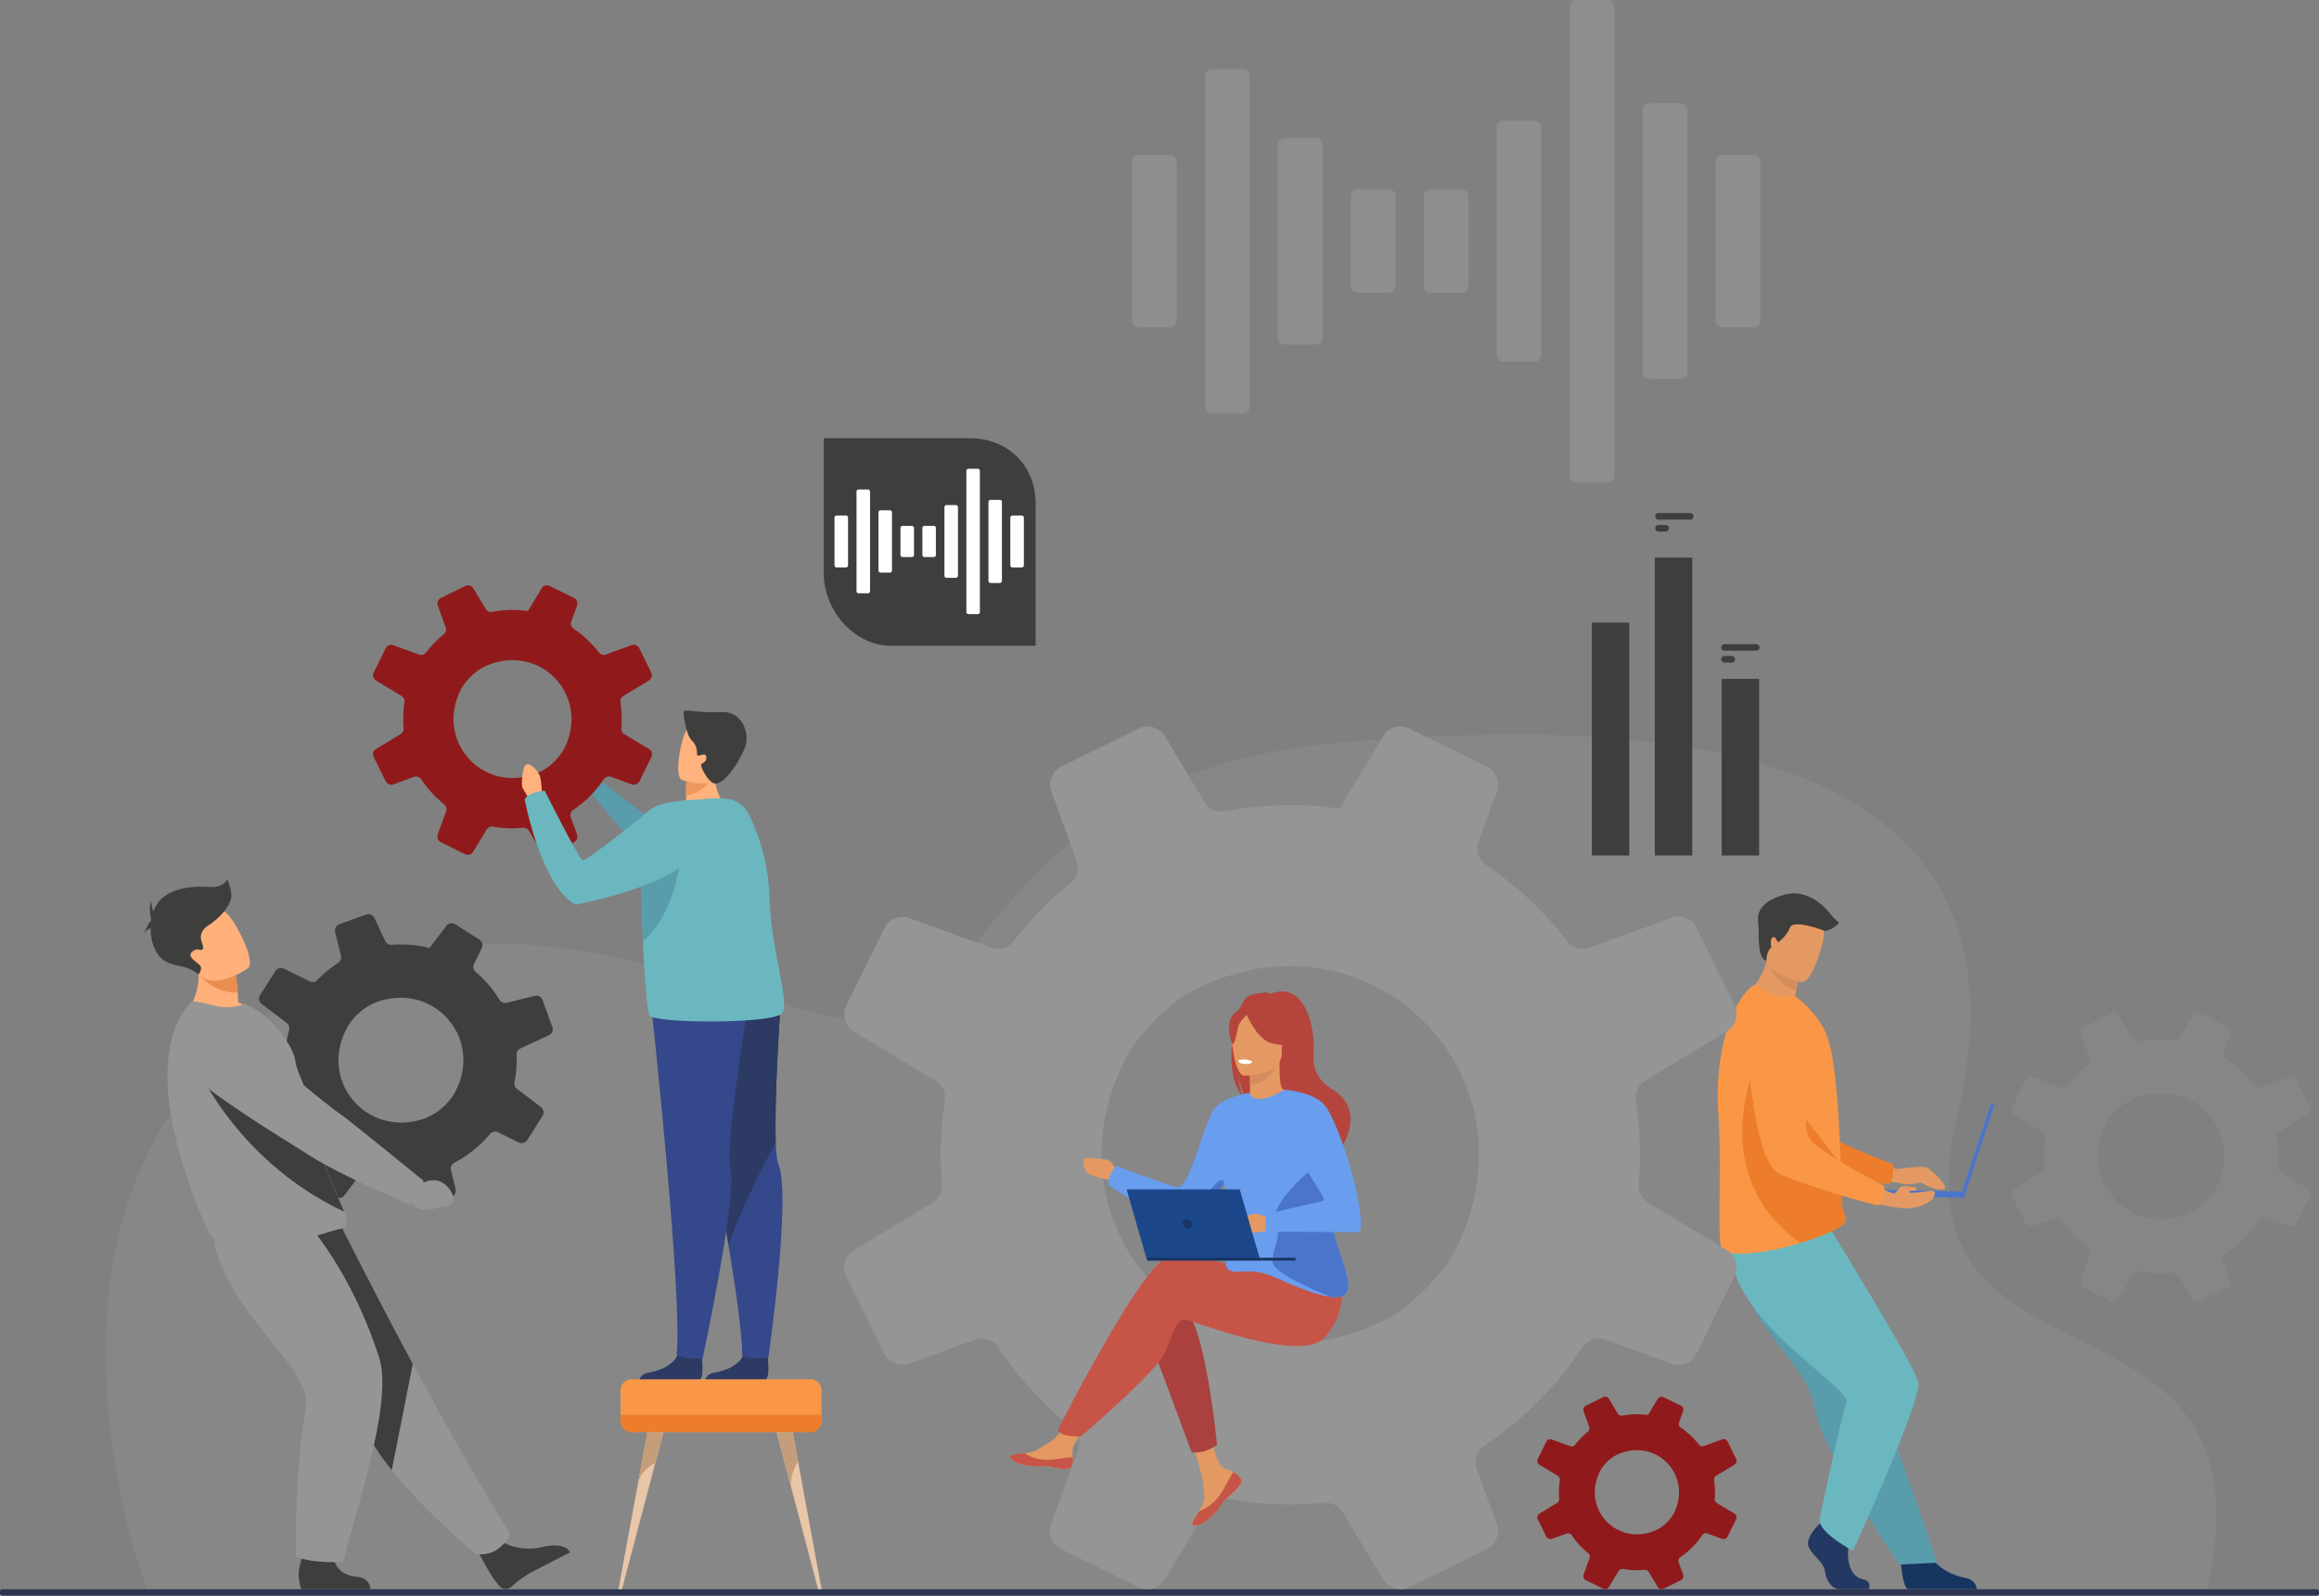 <svg xmlns="http://www.w3.org/2000/svg" xmlns:xlink="http://www.w3.org/1999/xlink" width="920.143" height="633.293" viewBox="0 0 920.143 633.293">
  <rect x="0" y="0" width="920.143" height="633.293" fill="#808080" stroke="none"/>
  <defs>
    <clipPath id="clip-path">
      <path id="Pfad_121" data-name="Pfad 121" d="M3305.4,991.967h-25.564c-14.214,0-26.538-13.8-26.538-28.652V909.6h57.749c15.494,0,26.315,11.043,26.315,25.9v56.469H3305.4Z" transform="translate(-3253.3 -909.6)"/>
    </clipPath>
  </defs>
  <g id="Hocomeps" transform="translate(-2050.128 -697.774)">
    <g id="Layer_1" transform="translate(2301.5 988.681)">
      <g id="Gruppe_29" data-name="Gruppe 29" transform="translate(75.489 -117)">
        <path id="Pfad_111" data-name="Pfad 111" d="M3321.313,991.967h16.051V935.5c0-14.854-10.821-25.9-26.315-25.9H3253.3v53.715c0,14.854,12.295,28.652,26.538,28.652H3305.4" transform="translate(-3253.3 -909.6)" fill="#3e3e3d"/>
        <g id="Gruppe_28" data-name="Gruppe 28" transform="translate(0)">
          <g id="Gruppe_27" data-name="Gruppe 27" clip-path="url(#clip-path)">
            <path id="Pfad_112" data-name="Pfad 112" d="M3273.969,1039.678a.837.837,0,0,1-.834.834h-3.7a.837.837,0,0,1-.834-.834v-18.944a.837.837,0,0,1,.834-.835h3.7a.837.837,0,0,1,.834.835Z" transform="translate(-3264.344 -989.217)" fill="#fff"/>
            <path id="Pfad_113" data-name="Pfad 113" d="M3524.769,1039.678a.837.837,0,0,1-.835.834h-3.7a.837.837,0,0,1-.834-.834v-18.944a.837.837,0,0,1,.834-.835h3.7a.837.837,0,0,1,.835.835Z" transform="translate(-3445.378 -989.217)" fill="#fff"/>
            <path id="Pfad_114" data-name="Pfad 114" d="M3305.369,1023.191a.831.831,0,0,1-.834.807h-3.7a.814.814,0,0,1-.835-.807V983.634a.837.837,0,0,1,.835-.834h3.7a.837.837,0,0,1,.834.834Z" transform="translate(-3287.009 -962.438)" fill="#fff"/>
            <path id="Pfad_115" data-name="Pfad 115" d="M3336.669,1036.4a.837.837,0,0,1-.835.834h-3.7a.855.855,0,0,1-.834-.834v-23.061a.837.837,0,0,1,.834-.835h3.7a.82.82,0,0,1,.835.835Z" transform="translate(-3309.603 -983.876)" fill="#fff"/>
            <path id="Pfad_116" data-name="Pfad 116" d="M3368.069,1046.244a.837.837,0,0,1-.834.835h-3.7a.837.837,0,0,1-.835-.835v-10.709a.837.837,0,0,1,.835-.835h3.7a.837.837,0,0,1,.834.835Z" transform="translate(-3332.267 -999.9)" fill="#fff"/>
            <path id="Pfad_117" data-name="Pfad 117" d="M3399.369,1046.244a.832.832,0,0,1-.807.835h-3.728a.837.837,0,0,1-.834-.835v-10.709a.837.837,0,0,1,.834-.835h3.7a.814.814,0,0,1,.807.835v10.709Z" transform="translate(-3354.861 -999.9)" fill="#fff"/>
            <path id="Pfad_118" data-name="Pfad 118" d="M3430.769,1033.04a.837.837,0,0,1-.835.834h-3.7a.836.836,0,0,1-.834-.834v-27.206a.837.837,0,0,1,.834-.834h3.7a.837.837,0,0,1,.835.834Z" transform="translate(-3377.526 -978.462)" fill="#fff"/>
            <path id="Pfad_119" data-name="Pfad 119" d="M3493.541,1029.757a.832.832,0,0,1-.807.835h-3.7a.837.837,0,0,1-.834-.835V998.435a.837.837,0,0,1,.834-.835h3.7a.814.814,0,0,1,.807.835Z" transform="translate(-3422.857 -973.12)" fill="#fff"/>
            <path id="Pfad_120" data-name="Pfad 120" d="M3462.069,1010.059a.837.837,0,0,1-.835.835h-3.7a.837.837,0,0,1-.834-.835V954.034a.837.837,0,0,1,.834-.834h3.7a.837.837,0,0,1,.835.834Z" transform="translate(-3400.12 -941.072)" fill="#fff"/>
          </g>
        </g>
      </g>
      <g id="Gruppe_30" data-name="Gruppe 30" transform="translate(197.733 -290.907)" opacity="0.642">
        <path id="Pfad_122" data-name="Pfad 122" d="M2036.3,1326.25a2.766,2.766,0,0,1-2.732,2.732h-12.333a2.766,2.766,0,0,1-2.733-2.732v-62.918a2.716,2.716,0,0,1,2.733-2.732h12.333a2.766,2.766,0,0,1,2.732,2.732Z" transform="translate(-2018.5 -1199.086)" fill="#959595"/>
        <path id="Pfad_123" data-name="Pfad 123" d="M2333,1326.25a2.767,2.767,0,0,1-2.733,2.732h-12.334a2.765,2.765,0,0,1-2.731-2.732v-62.918a2.715,2.715,0,0,1,2.731-2.732h12.334a2.767,2.767,0,0,1,2.733,2.732Z" transform="translate(-2083.588 -1199.086)" fill="#959595"/>
        <path id="Pfad_124" data-name="Pfad 124" d="M2073.42,1350.833a2.766,2.766,0,0,1-2.732,2.732h-12.255a2.668,2.668,0,0,1-2.733-2.732v-131.3a2.766,2.766,0,0,1,2.733-2.731h12.255a2.765,2.765,0,0,1,2.732,2.731Z" transform="translate(-2026.66 -1189.478)" fill="#959595"/>
        <path id="Pfad_125" data-name="Pfad 125" d="M2110.5,1331.212a2.765,2.765,0,0,1-2.732,2.732h-12.333a2.766,2.766,0,0,1-2.732-2.732v-76.579a2.767,2.767,0,0,1,2.732-2.732h12.333a2.715,2.715,0,0,1,2.732,2.732Z" transform="translate(-2034.777 -1197.178)" fill="#959595"/>
        <path id="Pfad_126" data-name="Pfad 126" d="M2147.6,1316.428a2.765,2.765,0,0,1-2.731,2.732h-12.334a2.715,2.715,0,0,1-2.732-2.732v-35.6a2.765,2.765,0,0,1,2.732-2.732h12.334a2.765,2.765,0,0,1,2.731,2.732Z" transform="translate(-2042.917 -1202.925)" fill="#959595"/>
        <path id="Pfad_127" data-name="Pfad 127" d="M2184.6,1316.428a2.765,2.765,0,0,1-2.731,2.732h-12.335a2.715,2.715,0,0,1-2.732-2.732v-35.6a2.765,2.765,0,0,1,2.732-2.732h12.335a2.766,2.766,0,0,1,2.731,2.732Z" transform="translate(-2051.033 -1202.925)" fill="#959595"/>
        <path id="Pfad_128" data-name="Pfad 128" d="M2221.7,1336.072a2.715,2.715,0,0,1-2.733,2.732h-12.333a2.765,2.765,0,0,1-2.733-2.732v-90.24a2.765,2.765,0,0,1,2.733-2.732h12.333a2.766,2.766,0,0,1,2.733,2.732Z" transform="translate(-2059.172 -1195.247)" fill="#959595"/>
        <path id="Pfad_129" data-name="Pfad 129" d="M2295.9,1341.012a2.766,2.766,0,0,1-2.732,2.732h-12.334a2.766,2.766,0,0,1-2.732-2.732v-103.98a2.767,2.767,0,0,1,2.732-2.732h12.334a2.766,2.766,0,0,1,2.732,2.732Z" transform="translate(-2075.448 -1193.317)" fill="#959595"/>
        <path id="Pfad_130" data-name="Pfad 130" d="M2258.8,1370.555a2.767,2.767,0,0,1-2.733,2.732h-12.333a2.765,2.765,0,0,1-2.732-2.732V1184.532a2.766,2.766,0,0,1,2.732-2.732h12.333a2.767,2.767,0,0,1,2.733,2.732Z" transform="translate(-2067.312 -1181.8)" fill="#959595"/>
      </g>
    </g>
    <g id="_x3C_Layer_x3E_" transform="translate(2050.128 901.4)">
      <path id="Pfad_131" data-name="Pfad 131" d="M2299.705,1558s-50.377-130.353,23.339-208.186c95.08-100.393,217.949-16.468,264.043-18.916s48.708-98.779,186.432-110.3c106.513-8.9,281.428-9.6,244.1,147.794-28.374,119.67,129.49,57.666,98.751,189.881Z" transform="translate(-2240.983 -1129.526)" fill="#959595" opacity="0.35"/>
      <path id="Pfad_132" data-name="Pfad 132" d="M3051.452,2439.431H2133.09a.9.9,0,0,1-.89-.89v-.751a.9.9,0,0,1,.89-.89h918.363a.9.9,0,0,1,.891.89v.751A.9.9,0,0,1,3051.452,2439.431Z" transform="translate(-2132.2 -2009.764)" fill="#2e3552"/>
      <g id="Gruppe_34" data-name="Gruppe 34" transform="translate(57.22 145.207)">
        <g id="Gruppe_31" data-name="Gruppe 31" transform="translate(17.832 56.129)">
          <path id="Pfad_133" data-name="Pfad 133" d="M2721.489,1836.4l3.06,2.476s8.372-3,10.264,6.954c0,0,.5,4.256-2.2,4.256s-1.586-.473-5.4-.362-6.954-1.892-7.511-4.979l-1.808-2.615Z" transform="translate(-2630.026 -1777.643)" fill="#ea8e50"/>
          <path id="Pfad_134" data-name="Pfad 134" d="M2493.1,1689.275c2.448-2.559,2.253-4.451,2.253-4.451s-28.29-23.172-31.184-25.064c-1.948-1.28-22.81-19.75-32.546-31.016-4.84-5.591-10.821-3.422-17.664-1.447l-5.647,1.614c-6.815,1.947-8.568,11.489-3,16.106,15.745,13.046,41.92,27.706,46.817,30.766,12.156,7.65,35.968,16.746,35.968,16.746A14.716,14.716,0,0,0,2493.1,1689.275Z" transform="translate(-2402.003 -1625.177)" fill="#1e3d70"/>
        </g>
        <path id="Pfad_135" data-name="Pfad 135" d="M2822.141,2367.3s6.871,5.146,17.385,2.42c0,0,8.485-1.947,10.348,2.309,0,0-13.019,6.621-16.3,8.429a39.472,39.472,0,0,0-6.9,5.174,3.425,3.425,0,0,1-4.951-.39c-.584-.7-1.224-1.53-1.947-2.5-2-2.727-6.676-11.489-6.676-11.489Z" transform="translate(-2680.912 -2104.732)" fill="#3e3e3d"/>
        <path id="Pfad_136" data-name="Pfad 136" d="M2585.373,2039.6s-4.173,9.652-13.825,7.872c0,0-19.7-16.273-33.214-33.158-4.4-5.48-8.123-11.043-10.321-16.134-8.957-20.752-33.13-51.685-48.513-67.374l38.472-13.909s12.323,24.785,28.708,55.245C2558.5,1994.038,2572.41,2018.934,2585.373,2039.6Z" transform="translate(-2440.111 -1779.621)" fill="#959595"/>
        <g id="Gruppe_32" data-name="Gruppe 32" transform="translate(41.98 13.983)">
          <path id="Pfad_137" data-name="Pfad 137" d="M2594.347,1536.571a46.49,46.49,0,0,0,.222-7.066,2.635,2.635,0,0,1,1.53-2.531l11.349-5.285a2.561,2.561,0,0,0,1.335-3.227l-3.923-10.793a2.516,2.516,0,0,0-2.976-1.586l-11.21,2.754a2.6,2.6,0,0,1-2.837-1.168,45.97,45.97,0,0,0-9.514-11.1,2.6,2.6,0,0,1-.64-3.143l3.088-6.314a2.6,2.6,0,0,0-.946-3.366l-9.6-6.092a2.639,2.639,0,0,0-3.477.612l-6.732,8.846a43.275,43.275,0,0,0-6.4-1.141,47.178,47.178,0,0,0-8.623-.139,2.571,2.571,0,0,1-2.532-1.474l-4.256-9.152a2.687,2.687,0,0,0-3.31-1.391l-10.6,3.839a2.7,2.7,0,0,0-1.7,3.171l2.309,9.375a2.565,2.565,0,0,1-1.113,2.809,45.9,45.9,0,0,0-8.234,6.787,2.628,2.628,0,0,1-3.06.528l-10.236-5.035a2.649,2.649,0,0,0-3.394.946l-6.064,9.569a2.612,2.612,0,0,0,.64,3.505l9.959,7.566a2.6,2.6,0,0,1,.918,2.754,44.134,44.134,0,0,0-1.308,6.982c-.139,1.279-.223,2.531-.25,3.783a2.752,2.752,0,0,1-1.558,2.393l-10.9,5.063a2.56,2.56,0,0,0-1.335,3.227l3.866,10.654a2.7,2.7,0,0,0,3.171,1.7l8.874-2.17a2.617,2.617,0,0,1,2.948,1.335,46.287,46.287,0,0,0,8.4,11.489,2.672,2.672,0,0,1,.529,3.06l-4.534,9.235a2.705,2.705,0,0,0,.974,3.477l9.541,6.064a2.639,2.639,0,0,0,3.478-.612l6.62-8.679a2.692,2.692,0,0,1,2.893-.946,46.615,46.615,0,0,0,7.984,1.585c1.474.167,2.948.25,4.395.278a2.594,2.594,0,0,1,2.337,1.53l4.311,9.291a2.7,2.7,0,0,0,3.366,1.391l10.6-3.866a2.66,2.66,0,0,0,1.669-3.116l-1.836-7.483a2.671,2.671,0,0,1,1.336-2.976,46.562,46.562,0,0,0,14.159-11.433,2.613,2.613,0,0,1,3.144-.668l8.262,4.061a2.6,2.6,0,0,0,3.365-.946l6.064-9.569a2.624,2.624,0,0,0-.64-3.533l-9.542-7.26a2.593,2.593,0,0,1-.974-2.587A34.876,34.876,0,0,0,2594.347,1536.571Zm-35.94,18.081c-23.867,8.54-43.7-16.273-29.987-37.72a24.113,24.113,0,0,1,10.292-8.262c23.9-8.79,43.868,15.884,30.432,37.359A24.664,24.664,0,0,1,2558.408,1554.653Z" transform="translate(-2488.812 -1473.667)" fill="#3e3e3d"/>
        </g>
        <path id="Pfad_138" data-name="Pfad 138" d="M2546.678,1972.045l-8.345,42.171c-4.4-5.48-8.123-11.044-10.32-16.134-8.957-20.752-33.13-51.685-48.514-67.374l38.471-13.909S2530.294,1941.585,2546.678,1972.045Z" transform="translate(-2440.11 -1779.549)" fill="#3e3e3d"/>
        <path id="Pfad_139" data-name="Pfad 139" d="M2572.114,2376.6s-.417,7.706,8.9,8.735c0,0,5.62.111,5.647,5.007h-27.4a21.347,21.347,0,0,1-.974-6.2c-.139-3.255,3.144-11.739,3.144-11.739Z" transform="translate(-2496.979 -2108.413)" fill="#3e3e3d"/>
        <path id="Pfad_140" data-name="Pfad 140" d="M2475.4,1912.4s17.136,18.832,28.012,52.77c5.925,18.471-10.849,64.87-14.132,81,0,0-11.238.946-18.944-2.031,0,0-.584-33.3,3.922-58.973,2.531-14.354-22.56-30.738-33.52-56.692-7.455-17.664,1.613-17.358,12.768-17.775Z" transform="translate(-2410.172 -1775.146)" fill="#959595"/>
        <path id="Pfad_141" data-name="Pfad 141" d="M2425.869,1554.527c-9.541,5.4-29.069.417-29.069.417s7.928-9.068,4.312-23.645l7.483,3.811,8.039,4.089a65.389,65.389,0,0,1,.89,7.2c.084,1.2.167,2.531.223,3.978A25.032,25.032,0,0,1,2425.869,1554.527Z" transform="translate(-2380.416 -1501.285)" fill="#ffb07b"/>
        <path id="Pfad_142" data-name="Pfad 142" d="M2442.273,1685.95c0,1.669-1.92,2.476-2.337,2.559-3.839.7-14.576,4.868-24.256,5.842-8.15.862-15.717.056-24.006-1.614-1.113-.222-3.672-.918-3.866-1.975-.223-1.14-32.046-64.87-7.316-92.242.584-.64,5.452.5,9.931,1.586a18.353,18.353,0,0,0,11.294-.918l4.2,2.2c5.146,2.865,14.882,13.047,16.023,21.03.584,4.061,2.893,7.066,3.561,10.654.25,1.335.5,2.615.75,3.867.5,2.476,1.03,4.812,1.558,7.038,1.447,6.036,3,11.238,4.506,15.745,1.614,4.757,3.171,8.734,4.59,12.045,1.836,4.312,3.366,7.51,4.339,9.986A13.3,13.3,0,0,1,2442.273,1685.95Z" transform="translate(-2361.853 -1549.673)" fill="#959595"/>
        <path id="Pfad_143" data-name="Pfad 143" d="M2466.175,1737.882c-44.925-21.169-60.475-61.782-60.475-61.782s36.5,13.464,45.481,16.969c.5,2.476,1.029,4.813,1.558,7.038,1.446,6.036,3,11.238,4.507,15.745,1.613,4.757,3.171,8.735,4.59,12.045C2463.671,1732.208,2465.229,1735.434,2466.175,1737.882Z" transform="translate(-2386.84 -1605.805)" fill="#3e3e3d"/>
        <g id="Gruppe_33" data-name="Gruppe 33" transform="translate(12.855 58.161)">
          <path id="Pfad_144" data-name="Pfad 144" d="M2712.331,1853.534l3.894,1.419s7.761-5.508,12.6,3.449c0,0,1.752,3.895-1.029,4.757-2.782.834-1.752.056-5.647,1.335-3.895,1.308-7.733.362-9.208-2.42l-2.643-1.947Z" transform="translate(-2619.563 -1791.858)" fill="#959595"/>
          <path id="Pfad_145" data-name="Pfad 145" d="M2480.079,1699.638c1.447-3.755,2.086-5.452,2.086-5.452s-29.32-23.9-32.324-25.954c-2.031-1.391-22.31-16.551-32.185-28.346a20.609,20.609,0,0,0-20.112-6.954l-6.148,1.28a9.161,9.161,0,0,0-4.089,15.911c16.245,13.909,43.646,30.071,48.736,33.436,12.685,8.345,40.724,20.029,40.724,20.029A7.314,7.314,0,0,0,2480.079,1699.638Z" transform="translate(-2384.113 -1632.482)" fill="#959595"/>
        </g>
        <path id="Pfad_146" data-name="Pfad 146" d="M2431.266,1556.194c-9.374.529-15.467-7.2-15.467-7.2a72.816,72.816,0,0,0,6.565-4.089l8.039,4.089C2430.376,1548.989,2430.9,1551.576,2431.266,1556.194Z" transform="translate(-2394.13 -1511.101)" fill="#ea8e50"/>
        <path id="Pfad_147" data-name="Pfad 147" d="M2412.335,1488.868s-14.215,10.209-20.418,1.252-12.24-13.659-3.422-20.53c8.818-6.9,12.963-4.7,15.772-2.225C2407.05,1469.841,2415.868,1485.975,2412.335,1488.868Z" transform="translate(-2371.221 -1453.401)" fill="#ffb07b"/>
        <path id="Pfad_148" data-name="Pfad 148" d="M2372.449,1429.269a22.14,22.14,0,0,0-1.669-5.869s-.89,3.7-7.649,3.171c-6.76-.5-17.441.667-21,8.345-.222.5-.417,1-.612,1.5a18.161,18.161,0,0,1-.807-4.256c-1.28,3.31,0,7.455,0,7.455h0c-.028.111-.028.25-.055.362-1.5,1.252-2.754,5.174-2.754,5.174a4.771,4.771,0,0,1,2.531-2.253c-.028,5.981,2.392,11.822,6.648,13.575,6.231,2.559,6.176.612,12.435,4.757,0,0,1.669-2.086.528-3.477s-5.48-3.449-3.06-5.48,3.31.25,4.2-1.141-3.56-5.48,2.17-9.291C2369.139,1438.06,2372.95,1432.719,2372.449,1429.269Z" transform="translate(-2337.9 -1423.4)" fill="#3e3e3d"/>
      </g>
      <g id="Gruppe_36" data-name="Gruppe 36" transform="translate(681.539 150.951)">
        <path id="Pfad_149" data-name="Pfad 149" d="M4842.9,2381.4s.778,12.351,3.143,12.518c.306.028,12.1.028,12.1.028h15.077s-.111-3.728-4.506-4.479c-4.4-.779-11.767-3.866-14.438-9.681C4851.5,2373.665,4842.9,2381.4,4842.9,2381.4Z" transform="translate(-4770.394 -2117.787)" fill="#163560"/>
        <path id="Pfad_150" data-name="Pfad 150" d="M4604.175,1938.031a103.876,103.876,0,0,0,7.2,11.489c7.928,11.155,16.551,20.334,18.054,29.042a46.421,46.421,0,0,0,1.39,5.563c.64,2,1.392,4.089,2.31,6.259a196.6,196.6,0,0,0,13.408,25.564c8.679,14.326,16.829,26.288,16.829,26.288l14.966-.724c-.612-1.669-7.122-21.475-15.856-45.648-3.532-9.819-7.315-20.251-10.96-30.349-.473-1.335-.974-2.7-1.447-4.006-1.112-3.088-2.2-6.12-3.283-9.068-8.205-22.7-14.714-40.808-14.714-40.808s-32.77-13.825-36.164-4.868C4593.075,1914.164,4595.356,1921.4,4604.175,1938.031Z" transform="translate(-4591.281 -1775.87)" fill="#599dad"/>
        <path id="Pfad_151" data-name="Pfad 151" d="M4715.671,2337.32s-5.48,5.091-4.423,8.679c1.057,3.616,6.008,6.008,6.676,10.432s3.338,6.815,5.758,6.815h11.461s1.78-3.115-2.5-4.033c-4.284-.946-5.9-6.12-5.619-10.932a85.4,85.4,0,0,0-.39-11.238l-9.1-2.142Z" transform="translate(-4675.266 -2087.089)" fill="#233862"/>
        <path id="Pfad_152" data-name="Pfad 152" d="M4640.812,1926s34.466,55.913,34.466,60.364c0,9.847-26.037,66.483-26.037,66.483s-13.826-7.316-13.27-12.434c0,0,8.289-39.779,10.71-46.149,2.42-6.4-43.562-30.46-45.982-59.557Z" transform="translate(-4595.566 -1791.934)" fill="#6bb7bf"/>
        <path id="Pfad_153" data-name="Pfad 153" d="M4798.743,1822.6s7.122,4.033,9.1,4.033c2,0,9.792-1.5,11.989-.389,2.169,1.113,6.12,5.591,6.871,7.038,1.335,2.643-5.342,1.474-8.512-.779a2,2,0,0,0-1.586-.334c-1.641.362-5.035.974-6.677.362-2.2-.807-13.825-1.725-13.825-1.725Z" transform="translate(-4736.611 -1717.297)" fill="#e49963"/>
        <path id="Pfad_154" data-name="Pfad 154" d="M4611.2,1605.727s7.371,52.38,19.583,57.053c6.008,2.309,32.629,7.566,40.5,8.095,0,0,1.92-1.558,1.447-7.928,0,0-27.873-10.237-31.851-15.8-5.9-8.29,3.672-33.854-3.728-41.615C4629.754,1597.744,4617.32,1594.406,4611.2,1605.727Z" transform="translate(-4603.147 -1555.475)" fill="#ed7d2b"/>
        <path id="Pfad_155" data-name="Pfad 155" d="M4646.875,1553.855c-9.847,2.559-26.176-6.593-26.176-6.593a24.1,24.1,0,0,0,8.68-13.631c.11-.473.222-.946.333-1.447,1.03-.222,2.977-.64,5.063-1.085l7.511,6.732a63.524,63.524,0,0,1-1.113,7.622c-.167.834-.361,1.752-.557,2.7A23.609,23.609,0,0,1,4646.875,1553.855Z" transform="translate(-4610.003 -1506.885)" fill="#e49963"/>
        <path id="Pfad_156" data-name="Pfad 156" d="M4582.514,1626.5c1.418,18.971-.445,47.846,1.168,52.825,1.391,4.312,17.107,1.753,23.394.306,2.337-.529,5.146-1.308,8.04-2.2,8.122-2.5,16.94-6.092,17.914-8.762.028-.111.056-.195.083-.306a2.5,2.5,0,0,0-.028-1.113c-.306-1.363-1.53-2.837-1.669-6.176-.167-3.755-.139-8.178-.278-12.935a16.2,16.2,0,0,0-.083-1.641v-.5c-.139-5.313-.417-10.877-.723-16.384-.2-3.477-.446-6.9-.723-10.209-.7-8.512-1.669-16.051-2.921-20.835-2.059-7.789-6.62-12.88-10.737-16.607l-3-2.559a17.379,17.379,0,0,1-10.876-1.447c-3.866-1.836-5.2-3.143-5.87-2.642C4587.27,1582.192,4580.845,1603.3,4582.514,1626.5Z" transform="translate(-4582.249 -1538.727)" fill="#f99746"/>
        <path id="Pfad_157" data-name="Pfad 157" d="M4640.5,1752.816c8.123-2.5,16.941-6.092,17.915-8.763.028-.111.056-.195.083-.306,0-.361,0-.751-.028-1.112-.307-1.363-1.53-2.838-1.669-6.175-.166-3.755-.139-8.178-.277-12.935a16.194,16.194,0,0,0-.084-1.641v-.5l-32.8-41.782C4623.641,1679.572,4601.581,1725.5,4640.5,1752.816Z" transform="translate(-4607.631 -1614.076)" fill="#ed7d2b"/>
        <path id="Pfad_158" data-name="Pfad 158" d="M4664.808,1537.932a63.606,63.606,0,0,1-1.112,7.622c-7.345-2.364-10.683-9.013-11.8-11.822.111-.473.224-.946.335-1.447,1.029-.223,2.976-.64,5.063-1.085Z" transform="translate(-4632.524 -1506.957)" fill="#d68d5d"/>
        <path id="Pfad_159" data-name="Pfad 159" d="M4664.644,1496.756s-16.022-2.67-14.214-12.629.974-17,11.294-15.717c10.292,1.28,11.6,5.452,11.794,8.929C4673.714,1480.789,4668.845,1497.173,4664.644,1496.756Z" transform="translate(-4631.361 -1461.525)" fill="#e49963"/>
        <g id="Gruppe_35" data-name="Gruppe 35" transform="translate(56.917 83.382)">
          <rect id="Rechteck_7" data-name="Rechteck 7" width="1.474" height="38.889" transform="translate(40.838 37.439) rotate(-161.989)" fill="#4a75cb"/>
          <rect id="Rechteck_8" data-name="Rechteck 8" width="40.808" height="2.448" transform="translate(40.8 37.417) rotate(-178.777)" fill="#4a75cb"/>
        </g>
        <path id="Pfad_160" data-name="Pfad 160" d="M4789.9,1863.1s13.1,3.449,18.026,3.088,9.012-2.7,9.625-3.922,1.919-3.394-1.419-2.976c-3.338.389-7.928,1.113-8.067.473s2.726-.584,2.726-.584.862-1.252-.223-1.307-4.284-.918-5.452-.306c-1.2.584-2.281,2.782-3.144,2.7s-10.96-4.562-10.96-4.562Z" transform="translate(-4732.137 -1741.189)" fill="#e49963"/>
        <path id="Pfad_161" data-name="Pfad 161" d="M4622.9,1616.644s1.559,52.853,13.158,58.861c5.73,2.977,31.6,11.1,39.362,12.518,0,0,2.086-1.335,2.336-7.733,0,0-26.565-13.241-29.9-19.222-4.952-8.874,7.371-33.242.862-41.782C4642.232,1610.747,4630.216,1606.046,4622.9,1616.644Z" transform="translate(-4611.591 -1564.222)" fill="#f99746"/>
        <path id="Pfad_162" data-name="Pfad 162" d="M4643.084,1470.8s-.2-3.421,1.92-5.369c0,0-.724-3.421.612-3.978,1.362-.556,1.641,2.309,2.252,1.864a13.655,13.655,0,0,0,4.563-5.758c1.194-3.171,12.016.668,13.3,1.224s5.341-1.53,6.12-3.2a24.219,24.219,0,0,1-3.283-3.171c-1.029-1.363-8.122-10.487-18.053-7.9s-11.294,7.344-10.71,11.405S4639.022,1469.432,4643.084,1470.8Z" transform="translate(-4623.709 -1444.048)" fill="#3e3e3d"/>
      </g>
      <g id="Gruppe_37" data-name="Gruppe 37" transform="translate(334.906 84.652)">
        <path id="Pfad_163" data-name="Pfad 163" d="M3686.3,1413.479l-31.044-18.693a8.035,8.035,0,0,1-3.783-7.483c.306-3.839.473-7.706.473-11.628a134.084,134.084,0,0,0-1.613-21.308,7.9,7.9,0,0,1,3.755-8.095l32.435-19.584a7.789,7.789,0,0,0,2.977-10.153l-15.272-31.072a7.709,7.709,0,0,0-9.486-3.839l-32.769,11.906a7.716,7.716,0,0,1-8.9-2.615,140.239,140.239,0,0,0-32.185-30.21,7.973,7.973,0,0,1-2.977-9.263l7.288-19.917a8.043,8.043,0,0,0-3.95-9.875l-30.877-15.1a7.022,7.022,0,0,0-1.947-.668,7.737,7.737,0,0,0-8.234,3.644l-13.992,23.172-3.393,5.647a137.333,137.333,0,0,0-19.528-1.391,140.023,140.023,0,0,0-26.009,2.42,7.7,7.7,0,0,1-8.095-3.588l-15.745-26.149a7.994,7.994,0,0,0-10.4-3.032l-23.756,11.655-6.787,3.366a8.068,8.068,0,0,0-4.062,10.042l9.931,27.4a7.7,7.7,0,0,1-2.364,8.79,139.006,139.006,0,0,0-20.919,21.114c-.584.64-1.057,1.252-1.585,1.947a4.157,4.157,0,0,1-.557.64,7.882,7.882,0,0,1-8.54,1.975L3362,1281.791a4.164,4.164,0,0,0-1.113-.306,8.006,8.006,0,0,0-8.735,4.284l-15.1,30.766a8.009,8.009,0,0,0,3.032,10.348l32.379,19.5a7.681,7.681,0,0,1,3.672,7.956,142.42,142.42,0,0,0-1.613,21.419c0,3.867.166,7.705.473,11.516a8.074,8.074,0,0,1-3.922,7.622l-31.156,18.832a7.759,7.759,0,0,0-2.976,10.07l15.132,30.71a8.068,8.068,0,0,0,10.07,4.061l25.926-9.4a8.017,8.017,0,0,1,9.375,3.032,139.047,139.047,0,0,0,28.985,31.823,7.907,7.907,0,0,1,2.531,8.985l-10.6,29.18a8.225,8.225,0,0,0,4.061,10.126l30.655,15.077a7.868,7.868,0,0,0,10.209-3l.834-1.335,16.245-26.927a8.041,8.041,0,0,1,8.345-3.755h.028a139.392,139.392,0,0,0,24.507,2.17c4.479,0,8.846-.25,13.241-.64a7.841,7.841,0,0,1,7.539,3.755l15.967,26.538a8.138,8.138,0,0,0,10.571,3.116l30.6-15.077a9.125,9.125,0,0,0,2.253-1.669,8.212,8.212,0,0,0,1.753-8.234l-7.984-21.865a8.062,8.062,0,0,1,1.391-7.817,8.679,8.679,0,0,1,1.669-1.5,139.623,139.623,0,0,0,38.833-38.972,7.808,7.808,0,0,1,7.9-3.394,7.657,7.657,0,0,1,1.308.362l26.2,9.542a7.953,7.953,0,0,0,9.847-3.95l.361-.723,14.743-29.959A8.218,8.218,0,0,0,3686.3,1413.479Zm-245.016-59.112a91.611,91.611,0,0,1,6.259-16.162c5.146-10.32,17.831-23.088,28.179-28.179,1.112-.556,2.225-1.057,3.31-1.586,67.763-30.432,133.134,36.107,100.282,103.9-4.312,8.846-13.825,19.25-23.144,25.7a51.7,51.7,0,0,1-6.314,3.728,85.3,85.3,0,0,1-28.04,8.29C3469.544,1455.872,3426.511,1407.832,3441.282,1354.367Z" transform="translate(-3336.145 -1205.715)" fill="#959595"/>
      </g>
      <g id="Gruppe_38" data-name="Gruppe 38" transform="translate(609.987 350.696)">
        <path id="Pfad_164" data-name="Pfad 164" d="M4403.187,2208.477l-6.927-4.173a1.77,1.77,0,0,1-.834-1.669c.083-.862.111-1.724.111-2.587a29.912,29.912,0,0,0-.362-4.757,1.787,1.787,0,0,1,.835-1.808l7.232-4.367a1.76,1.76,0,0,0,.668-2.281l-3.395-6.926a1.741,1.741,0,0,0-2.114-.863l-7.315,2.643a1.714,1.714,0,0,1-1.975-.584,31.158,31.158,0,0,0-7.177-6.732,1.757,1.757,0,0,1-.667-2.058l1.613-4.451a1.788,1.788,0,0,0-.89-2.2l-6.9-3.366a1.194,1.194,0,0,0-.445-.139,1.761,1.761,0,0,0-1.836.807l-3.116,5.174-.75,1.252a32.281,32.281,0,0,0-4.368-.306,33.492,33.492,0,0,0-5.814.528,1.683,1.683,0,0,1-1.808-.807l-3.5-5.842a1.756,1.756,0,0,0-2.309-.667l-5.312,2.615-1.531.751a1.829,1.829,0,0,0-.917,2.253l2.225,6.12a1.679,1.679,0,0,1-.528,1.947,31.12,31.12,0,0,0-4.673,4.7,2.783,2.783,0,0,0-.362.445c-.028.055-.083.083-.111.139a1.75,1.75,0,0,1-1.919.445l-7.233-2.615-.25-.083a1.774,1.774,0,0,0-1.947.946l-3.366,6.871a1.777,1.777,0,0,0,.667,2.309l7.233,4.339a1.745,1.745,0,0,1,.834,1.78,30.081,30.081,0,0,0-.361,4.785c0,.863.028,1.725.111,2.559a1.783,1.783,0,0,1-.863,1.7l-6.955,4.2a1.744,1.744,0,0,0-.667,2.253l3.366,6.844a1.829,1.829,0,0,0,2.252.918l5.786-2.086a1.783,1.783,0,0,1,2.086.667,30.257,30.257,0,0,0,6.481,7.094,1.731,1.731,0,0,1,.557,2l-2.365,6.509a1.841,1.841,0,0,0,.917,2.253l6.843,3.366a1.741,1.741,0,0,0,2.281-.667l.195-.306,3.616-6.009a1.779,1.779,0,0,1,1.864-.835h0a32.121,32.121,0,0,0,5.48.473c1,0,1.975-.056,2.948-.139a1.761,1.761,0,0,1,1.7.834l3.56,5.926a1.827,1.827,0,0,0,2.365.7l6.843-3.366a1.638,1.638,0,0,0,.5-.362,1.836,1.836,0,0,0,.39-1.836l-1.781-4.868a1.8,1.8,0,0,1,.306-1.752,2.047,2.047,0,0,1,.362-.334,31.178,31.178,0,0,0,8.678-8.707,1.759,1.759,0,0,1,1.752-.751c.084.028.2.056.279.083l5.841,2.114a1.8,1.8,0,0,0,2.2-.89l.083-.167,3.283-6.676A1.766,1.766,0,0,0,4403.187,2208.477Zm-54.689-13.186a22.375,22.375,0,0,1,1.392-3.616,16.256,16.256,0,0,1,6.286-6.287c.25-.111.5-.25.75-.362,15.133-6.787,29.709,8.067,22.366,23.2a17.035,17.035,0,0,1-5.174,5.73,11.07,11.07,0,0,1-1.419.835,19.591,19.591,0,0,1-6.259,1.864A16.76,16.76,0,0,1,4348.5,2195.292Z" transform="translate(-4325.028 -2162.108)" fill="#901a1b"/>
      </g>
      <g id="Gruppe_39" data-name="Gruppe 39" transform="translate(798.158 198.395)" opacity="0.3">
        <path id="Pfad_165" data-name="Pfad 165" d="M5118.678,1684.091l-10.375-6.259a2.691,2.691,0,0,1-1.28-2.5c.112-1.28.167-2.587.167-3.895a46.184,46.184,0,0,0-.528-7.121,2.625,2.625,0,0,1,1.251-2.7l10.849-6.537a2.6,2.6,0,0,0,1-3.394l-5.119-10.4a2.571,2.571,0,0,0-3.171-1.28l-10.96,3.978a2.585,2.585,0,0,1-2.977-.862,46.452,46.452,0,0,0-10.765-10.1,2.679,2.679,0,0,1-1-3.088l2.42-6.676a2.7,2.7,0,0,0-1.336-3.31l-10.32-5.063a1.948,1.948,0,0,0-.64-.223,2.6,2.6,0,0,0-2.754,1.224l-4.673,7.761-1.14,1.892a46.09,46.09,0,0,0-6.538-.473,47.134,47.134,0,0,0-8.707.807,2.589,2.589,0,0,1-2.7-1.2l-5.258-8.735a2.68,2.68,0,0,0-3.477-1.029l-7.956,3.894-2.281,1.113a2.711,2.711,0,0,0-1.364,3.366l3.311,9.152a2.594,2.594,0,0,1-.807,2.948,48.089,48.089,0,0,0-7.01,7.066c-.2.223-.361.417-.529.64a1.385,1.385,0,0,1-.194.222,2.677,2.677,0,0,1-2.865.667l-10.821-3.922a1.815,1.815,0,0,0-.362-.111,2.651,2.651,0,0,0-2.92,1.419l-5.063,10.292a2.689,2.689,0,0,0,1.03,3.477l10.821,6.509a2.61,2.61,0,0,1,1.224,2.67,46.835,46.835,0,0,0-.557,7.177q0,1.961.167,3.839a2.718,2.718,0,0,1-1.307,2.559l-10.431,6.287a2.617,2.617,0,0,0-1,3.366l5.063,10.265a2.712,2.712,0,0,0,3.365,1.363l8.68-3.143a2.682,2.682,0,0,1,3.144,1.029,47.052,47.052,0,0,0,9.68,10.654,2.632,2.632,0,0,1,.834,3l-3.533,9.764a2.758,2.758,0,0,0,1.363,3.394l10.237,5.035a2.63,2.63,0,0,0,3.421-1l.278-.445,5.424-9.013a2.661,2.661,0,0,1,2.782-1.252h0a46.888,46.888,0,0,0,8.206.723c1.5,0,2.949-.083,4.423-.223a2.634,2.634,0,0,1,2.531,1.252l5.341,8.874a2.73,2.73,0,0,0,3.532,1.057l10.238-5.035a2.525,2.525,0,0,0,.75-.556,2.753,2.753,0,0,0,.584-2.754l-2.67-7.316a2.7,2.7,0,0,1,.473-2.615,2.374,2.374,0,0,1,.557-.5,46.79,46.79,0,0,0,12.99-13.046,2.6,2.6,0,0,1,2.643-1.141,3.5,3.5,0,0,1,.445.111l8.762,3.2a2.626,2.626,0,0,0,3.282-1.335l.111-.25,4.924-10.014A2.543,2.543,0,0,0,5118.678,1684.091Zm-81.95-19.778a31.7,31.7,0,0,1,2.085-5.4,24.4,24.4,0,0,1,9.431-9.43c.362-.195.751-.362,1.113-.529,22.671-10.181,44.535,12.073,33.547,34.744a25.081,25.081,0,0,1-7.733,8.6,17.537,17.537,0,0,1-2.114,1.252,29.46,29.46,0,0,1-9.374,2.782A25.121,25.121,0,0,1,5036.728,1664.313Z" transform="translate(-5001.477 -1614.605)" fill="#959595"/>
      </g>
      <g id="Gruppe_43" data-name="Gruppe 43" transform="translate(400.841 189.858)">
        <g id="Gruppe_40" data-name="Gruppe 40">
          <path id="Pfad_166" data-name="Pfad 166" d="M3847.4,2223.917a2.284,2.284,0,0,1,.417,2.42h0c-.584,1.613-2.532,3.421-4.785,5.23-.279.222-.557.445-.779.64l-.167.167c-.056.028-.084.084-.139.112-2.086,1.947-1.308,2.364-5.063,6.287-4.284,4.479-7.261,4.562-8.095,4.145-.723-.334.723-2.727,2.336-5.4a2.716,2.716,0,0,0,.222-.39c.223-.361.418-.723.641-1.057,1.891-3.2,1.391-4.7.945-9.486-.362-3.867-6.036-21.67-6.036-21.67l8.233-1.418s2.476,14.159,5.2,16.357c1.446,1.168,3.087,1.168,4.506,2.031a.993.993,0,0,1,.278.195A9.723,9.723,0,0,1,3847.4,2223.917Z" transform="translate(-3756.32 -2031.148)" fill="#e49963"/>
          <path id="Pfad_167" data-name="Pfad 167" d="M3851.885,2271.7a2.283,2.283,0,0,1,.417,2.42h0c-.723,1.613-2.615,3.422-4.785,5.23a9.213,9.213,0,0,0-.751.667l-.167.167c-.055.028-.083.083-.139.112-2.086,1.947-1.308,2.364-5.063,6.287-4.284,4.478-7.26,4.562-8.095,4.145-.723-.334.724-2.726,2.336-5.4a18.269,18.269,0,0,0,7.65-5.647c2.587-3.31,4.312-7.539,6.064-9.986a.975.975,0,0,1,.278.195A9.34,9.34,0,0,1,3851.885,2271.7Z" transform="translate(-3760.804 -2078.933)" fill="#c65447"/>
          <path id="Pfad_168" data-name="Pfad 168" d="M3597.883,2212.347c-.5,2.531-4.145,2.114-8.178,1.14-4.034-1-3.088.195-8.846-.445s-7.511-2.781-7.678-3.644c-.167-.751,2.7-1.029,5.73-1.391.39-.056.779-.084,1.168-.139,3.449-.445,5.981-2.643,9.1-4.479,2.977-1.725,7.4-8.791,7.4-8.791l7.9.612s-4.145,6.287-5.758,9.04c-.946,1.614-.89,3.728-.779,5.4A10.929,10.929,0,0,1,3597.883,2212.347Z" transform="translate(-3573.175 -2024.723)" fill="#e49963"/>
          <path id="Pfad_169" data-name="Pfad 169" d="M3589.706,2248.18c-4.034-1-3.088.194-8.846-.445s-7.511-2.782-7.678-3.644c-.167-.751,2.7-1.03,5.73-1.391l.028.056a16.215,16.215,0,0,0,8.262,2.559c3.895.083,8.04-1.03,10.737-.974a10.927,10.927,0,0,1-.056,2.7C3597.355,2249.6,3593.739,2249.181,3589.706,2248.18Z" transform="translate(-3573.175 -2059.444)" fill="#c65447"/>
          <path id="Pfad_170" data-name="Pfad 170" d="M3690.814,1827.068s-1.891-4.618-3.95-4.812-8.651-1.224-9.124-.278,0,4.339,1.418,5.563,10.154,3.2,10.154,3.2Z" transform="translate(-3648.524 -1755.471)" fill="#e49963"/>
          <path id="Pfad_171" data-name="Pfad 171" d="M3770.8,2043.933l17.024,45.815a15.592,15.592,0,0,0,5.118-.473,22.009,22.009,0,0,0,4.952-2.42s-4.229-43.979-11.962-53.131S3770.8,2043.933,3770.8,2043.933Z" transform="translate(-3715.825 -1906.826)" fill="#aa413e"/>
          <path id="Pfad_172" data-name="Pfad 172" d="M3744.308,1975.135s-48.931-16.551-59.835-13.019S3640.8,2030.8,3640.8,2030.8a6.625,6.625,0,0,0,2.754,1.753c1.864.7,6.426.667,6.426.667s29.57-25.342,33.075-32.741c3.533-7.4,4.924-14.437,8.457-13.714,3.533.7,45.4,17.247,54.911,7.4s7.01-22.672,7.01-22.672Z" transform="translate(-3621.989 -1856.554)" fill="#c65447"/>
          <path id="Pfad_173" data-name="Pfad 173" d="M3893.378,1625.527c-.779-1.613-1.641-4.479-2.086-9.6.055.5.945,6.954,3.421,10.6,10.181,6.676,29.681,28.986,29.292,33.214,0,0,6.871-11.656,6.982-11.711,0,0,12.657-16.107-2.336-25.342-7.622-4.7-7.594-10.709-7.261-15.939s-2.086-27.734-17.357-21.865c0,0-2.448-1.085-3.561-.918a3.049,3.049,0,0,1,1.363.64,11.854,11.854,0,0,0-6.426,1.224C3889.79,1589.031,3884.755,1617.6,3893.378,1625.527Z" transform="translate(-3800.962 -1583.917)" fill="#b5453c"/>
          <path id="Pfad_174" data-name="Pfad 174" d="M3912.4,1699.349c-.056.028,4.923,2.587,8.651,1.586,3.5-.946,5.813-5.508,5.758-5.508-1.474-.306-1.92-2.336-1.892-11.127l-.667.139-11.294,2.225s.25,3.561.278,6.9C3913.205,1696.373,3913.038,1699.043,3912.4,1699.349Z" transform="translate(-3818.035 -1656.376)" fill="#e49963"/>
          <path id="Pfad_175" data-name="Pfad 175" d="M3914.3,1686.853s.25,3.561.278,6.9c6.315-.167,9.681-5.953,11.043-9.152Z" transform="translate(-3819.408 -1656.593)" fill="#d68d5d"/>
          <path id="Pfad_176" data-name="Pfad 176" d="M3908.425,1620.031s3.31-5.23,4.117-9.708c.557-3.2-1.057-15.049-12.963-13.353a16.1,16.1,0,0,0-6.7,2.531c-2.587,1.752-6.314,5.508-2.142,15.856l1.084,3.5Z" transform="translate(-3801.043 -1593.22)" fill="#b5453c"/>
          <path id="Pfad_177" data-name="Pfad 177" d="M3893.761,1638.552s14.965.25,14.965-9.068,1.947-15.578-7.594-16.134-11.405,3-12.184,6.12C3888.2,1622.585,3889.894,1638.246,3893.761,1638.552Z" transform="translate(-3800.983 -1605.121)" fill="#e49963"/>
          <path id="Pfad_178" data-name="Pfad 178" d="M3908.7,1607.792s4.089,10.932,10.376,12.546,9.013-.056,9.013-.056a17.852,17.852,0,0,1-5.813-10.515S3911.787,1602.59,3908.7,1607.792Z" transform="translate(-3815.365 -1599.785)" fill="#b5453c"/>
          <path id="Pfad_179" data-name="Pfad 179" d="M3892.735,1611.295s-3.06,2.448-3.811,4.813-1.084,7.26-2.5,7.093c0,0-3.088-7.427.389-11.628C3890.482,1607.122,3892.735,1611.295,3892.735,1611.295Z" transform="translate(-3798.371 -1602.398)" fill="#b5453c"/>
          <path id="Pfad_180" data-name="Pfad 180" d="M3802.143,1768.382c1.475-6.2-3.532-18.192-8.79-28.151-4.757-9.013-9.68-16.329-10.126-16.051-12.546,7.455-13.686,1.252-13.686,1.252s-11.405,1.5-14.632,7.066c-4.451,7.677-9.319,30.738-14.1,30.376-2.2-.167-24.257-8.456-24.257-8.456s-3.672,3.449-2.977,7.677a226.4,226.4,0,0,0,20.112,11.934c4.868,2.448,9.263,4.173,11.35,3.7,4.2-1,10.738-10.71,14.3-16.44l.028-.028c4.506,25.592-1.614,31.406,1.474,34.1,3.282,2.837,7.984-1.363,18.3,3.115,6.76,2.949,16.162,7.177,22.5,7.928,3.31.389,5.786-.195,6.593-2.42C3810.6,1797.479,3799.333,1780.177,3802.143,1768.382Z" transform="translate(-3674.454 -1685.157)" fill="#699dee"/>
          <path id="Pfad_181" data-name="Pfad 181" d="M3904.114,1681.86s-.278,1.2-3.226,1c0,0-2.476-.139-2.393-1.447A8.02,8.02,0,0,1,3904.114,1681.86Z" transform="translate(-3807.998 -1654.076)" fill="#fff"/>
          <path id="Pfad_182" data-name="Pfad 182" d="M3977.077,1875.613c-.807,2.253-3.283,2.81-6.593,2.42-4.367-1.919-23.283-9.235-23.088-14.187.306-7.344,3.644-7.594,1.28-16.663-1.892-7.288,15.605-20.835,18.387-23.784,5.229,9.931,5.4,10.4,3.922,16.607C3968.176,1851.8,3979.442,1869.1,3977.077,1875.613Z" transform="translate(-3843.297 -1756.782)" fill="#4a75cb"/>
          <path id="Pfad_183" data-name="Pfad 183" d="M3811.748,1854.393c-3.533,5.73-10.1,15.439-14.3,16.44-2.058.5-6.481-1.224-11.349-3.7a29.248,29.248,0,0,0,10.376.556c3.644-.361,4.7-4.812,10.431-11.488C3810.663,1851.862,3811.581,1852.947,3811.748,1854.393Z" transform="translate(-3726.87 -1778.234)" fill="#4a75cb"/>
          <path id="Pfad_184" data-name="Pfad 184" d="M3914.071,1903.111s-3.17-2.476-6.148-1.864c-3,.584-4.45,2.642-4.339,3.588s1.7,3.589,3.978,3.811,8.791-1.419,8.791-1.419Z" transform="translate(-3811.669 -1812.905)" fill="#e49963"/>
          <path id="Pfad_185" data-name="Pfad 185" d="M3944.636,1724.2s12.211.751,16.412,6.648c5.953,8.29,16.273,42.143,13.464,49.876l-37.109-.167s-.89-4.2.362-6.231,21.586-5.313,22.532-6.259-11.739-18.3-11.739-21.113C3948.53,1744.145,3944.636,1724.2,3944.636,1724.2Z" transform="translate(-3835.863 -1685.177)" fill="#699dee"/>
        </g>
        <g id="Gruppe_42" data-name="Gruppe 42" transform="translate(46.184 78.551)">
          <g id="Gruppe_41" data-name="Gruppe 41">
            <path id="Pfad_186" data-name="Pfad 186" d="M3784.069,1866.3H3739.2l8.1,28.235h44.952Z" transform="translate(-3739.2 -1866.3)" fill="#1c468a"/>
            <rect id="Rechteck_9" data-name="Rechteck 9" width="58.75" height="1.113" transform="translate(8.262 27.15)" fill="#163560"/>
          </g>
          <path id="Pfad_187" data-name="Pfad 187" d="M3823.1,1910.708a2.554,2.554,0,0,0-2.309-1.808,1.312,1.312,0,0,0-1.279,1.808,2.554,2.554,0,0,0,2.309,1.808A1.322,1.322,0,0,0,3823.1,1910.708Z" transform="translate(-3797.122 -1897.05)" fill="#163560"/>
        </g>
      </g>
      <g id="Gruppe_48" data-name="Gruppe 48" transform="translate(148.014 28.679)">
        <g id="Gruppe_46" data-name="Gruppe 46" transform="translate(97.391 315.088)">
          <path id="Pfad_188" data-name="Pfad 188" d="M3097.08,2141.706v11.961a4.523,4.523,0,0,1-4.506,4.507h-70.768a4.523,4.523,0,0,1-4.506-4.507v-11.961a4.523,4.523,0,0,1,4.506-4.506h70.8A4.517,4.517,0,0,1,3097.08,2141.706Z" transform="translate(-3016.493 -2137.2)" fill="#f99746"/>
          <path id="Pfad_189" data-name="Pfad 189" d="M3097.08,2188.095v2.17a4.523,4.523,0,0,1-4.506,4.506h-70.768a4.523,4.523,0,0,1-4.506-4.506V2187.9h78.473A6.445,6.445,0,0,1,3097.08,2188.095Z" transform="translate(-3016.493 -2173.797)" fill="#ed7d2b"/>
          <g id="Gruppe_44" data-name="Gruppe 44" transform="translate(0 20.835)">
            <path id="Pfad_190" data-name="Pfad 190" d="M3032.259,2212.239l-3.2,12.073h0l-13.269,50.294h-1.39l7.677-41.726a1.212,1.212,0,0,0,.028-.139l3.811-20.641Z" transform="translate(-3014.4 -2212.1)" fill="#e8c6a7"/>
          </g>
          <path id="Pfad_191" data-name="Pfad 191" d="M3052.181,2212.239l-3.2,12.073h0c-.195.083-5.981,3.088-6.982,8.429l3.811-20.641Z" transform="translate(-3034.322 -2191.265)" fill="#c69d7b"/>
          <g id="Gruppe_45" data-name="Gruppe 45" transform="translate(62.728 20.863)">
            <path id="Pfad_192" data-name="Pfad 192" d="M3257.759,2274.678h-1.391l-10.821-40.975h0l-2.448-9.319h0l-3.2-12.073,6.37-.112,2.17,11.795,1.613,8.845c0,.056.028.084.028.139Z" transform="translate(-3239.9 -2212.2)" fill="#e8c6a7"/>
          </g>
          <path id="Pfad_193" data-name="Pfad 193" d="M3226.491,2269.363h0C3226.436,2269.28,3226.436,2269.307,3226.491,2269.363Z" transform="translate(-3167.463 -2232.56)" fill="#e8c6a7"/>
          <path id="Pfad_194" data-name="Pfad 194" d="M3248.44,2223.995a17.588,17.588,0,0,0-2.893,9.708l-2.448-9.319h0l-3.2-12.073,6.37-.112Z" transform="translate(-3177.172 -2191.337)" fill="#c69d7b"/>
        </g>
        <g id="man_10_">
          <path id="Pfad_195" data-name="Pfad 195" d="M2978.025,1286.927c1.642-1.725,2.754-1.057,2.754-1.057s19.416,14.91,21.28,16,27.122,1.808,27.122,1.808,10.125-.111,12.573,5.091c2.142,4.506.64,8.4-1.585,11.266a10.483,10.483,0,0,1-11.211,3.616c-9.263-2.7-27.678-8.206-31.128-10.32-7.677-4.7-21.531-23.422-21.531-23.422A7.335,7.335,0,0,1,2978.025,1286.927Z" transform="translate(-2889.508 -1207.507)" fill="#599dad"/>
          <g id="Gruppe_47" data-name="Gruppe 47">
            <path id="Pfad_196" data-name="Pfad 196" d="M2773.728,1069.423l-9.708-5.842a2.549,2.549,0,0,1-1.2-2.337c.111-1.2.139-2.42.139-3.644a43.2,43.2,0,0,0-.5-6.649,2.5,2.5,0,0,1,1.168-2.531l10.125-6.12a2.412,2.412,0,0,0,.918-3.171l-4.757-9.708a2.391,2.391,0,0,0-2.976-1.2l-10.237,3.728a2.4,2.4,0,0,1-2.782-.807,43.161,43.161,0,0,0-10.042-9.43,2.5,2.5,0,0,1-.918-2.893l2.281-6.231a2.528,2.528,0,0,0-1.224-3.088l-9.652-4.729a2.3,2.3,0,0,0-.612-.223,2.351,2.351,0,0,0-2.559,1.141l-4.367,7.233-1.057,1.78a43.926,43.926,0,0,0-6.092-.445,43.239,43.239,0,0,0-8.123.751,2.419,2.419,0,0,1-2.531-1.113l-4.924-8.178a2.5,2.5,0,0,0-3.255-.946l-7.427,3.644-2.114,1.057a2.526,2.526,0,0,0-1.28,3.143l3.087,8.568a2.419,2.419,0,0,1-.751,2.754,43.1,43.1,0,0,0-6.537,6.593,5.35,5.35,0,0,0-.5.612,1.227,1.227,0,0,1-.167.195,2.445,2.445,0,0,1-2.67.612l-10.125-3.672a1.569,1.569,0,0,0-.334-.111,2.519,2.519,0,0,0-2.726,1.335l-4.729,9.6a2.49,2.49,0,0,0,.946,3.227l10.125,6.092a2.4,2.4,0,0,1,1.141,2.476,44.2,44.2,0,0,0-.5,6.7c0,1.224.055,2.42.139,3.588a2.525,2.525,0,0,1-1.224,2.392l-9.736,5.87a2.4,2.4,0,0,0-.918,3.143l4.729,9.6a2.527,2.527,0,0,0,3.144,1.28l8.095-2.949a2.5,2.5,0,0,1,2.921.946,42.764,42.764,0,0,0,9.069,9.931,2.46,2.46,0,0,1,.779,2.81l-3.31,9.124a2.572,2.572,0,0,0,1.28,3.171l9.569,4.7a2.492,2.492,0,0,0,3.2-.946l.25-.417,5.091-8.4a2.511,2.511,0,0,1,2.615-1.168h0a43.246,43.246,0,0,0,7.65.667c1.391,0,2.754-.083,4.145-.195a2.464,2.464,0,0,1,2.365,1.168l4.979,8.29a2.538,2.538,0,0,0,3.31.974l9.569-4.7a2.706,2.706,0,0,0,.7-.529,2.536,2.536,0,0,0,.556-2.559l-2.5-6.843a2.513,2.513,0,0,1,.445-2.448,2.912,2.912,0,0,1,.529-.473,43.242,43.242,0,0,0,12.128-12.184,2.43,2.43,0,0,1,2.476-1.057,2.314,2.314,0,0,1,.417.111l8.178,2.977a2.512,2.512,0,0,0,3.088-1.224l.111-.223,4.618-9.375A2.5,2.5,0,0,0,2773.728,1069.423Zm-76.553-18.471a30.01,30.01,0,0,1,1.948-5.063,22.952,22.952,0,0,1,8.818-8.818c.334-.167.7-.334,1.029-.5,21.169-9.514,41.587,11.266,31.323,32.463a23.73,23.73,0,0,1-7.233,8.039,16.64,16.64,0,0,1-1.975,1.168,26.174,26.174,0,0,1-8.762,2.587A23.434,23.434,0,0,1,2697.175,1050.952Z" transform="translate(-2664.293 -1004.496)" fill="#901a1b"/>
          </g>
          <path id="Pfad_197" data-name="Pfad 197" d="M2884.662,1273.116s.028-7.177-1.113-9.263-3.728-4.7-5.2-3.866-1.919,7.817-1.474,9.068a54.49,54.49,0,0,0,3.811,5.953Z" transform="translate(-2817.62 -1188.801)" fill="#ffb27d"/>
          <path id="Pfad_198" data-name="Pfad 198" d="M3162.534,2104.809c1.586-1.363.64-9.041.64-9.041s-8.234-6.593-9.375-1.53c-1.14,5.035-7.817,7.316-11.628,7.928-2.532.417-3.394,1.781-3.672,2.643Z" transform="translate(-3006.588 -1789.721)" fill="#2c3a64"/>
          <path id="Pfad_199" data-name="Pfad 199" d="M3143.385,1751.106c-7.621,1.2-10.4-.64-10.4-.64.112-7.511-2.225-24.424-5.4-43.868-4.173-25.62-9.848-55.607-13.436-74.105-2.059-10.626-3.449-17.469-3.449-17.469l6.231-.111L3148,1614.3s-2.337,34.382-1.7,51.379c.139,4.061.473,7.121,1.03,8.484C3152.648,1687.015,3143.385,1751.106,3143.385,1751.106Z" transform="translate(-2986.521 -1444.669)" fill="#35488b"/>
          <path id="Pfad_200" data-name="Pfad 200" d="M3155.357,1665.579c-4.229,7.9-14.8,28.235-18.721,40.919-4.173-25.62-9.847-55.607-13.436-74.105.167-6.982,1-13.1,2.782-17.581l31.072-.612C3157.026,1614.228,3154.717,1648.61,3155.357,1665.579Z" transform="translate(-2995.544 -1444.596)" fill="#2c3a64"/>
          <path id="Pfad_201" data-name="Pfad 201" d="M3068.534,2104.809c1.585-1.363.641-9.041.641-9.041s-8.235-6.593-9.375-1.53c-1.141,5.035-7.816,7.316-11.627,7.928-2.531.417-3.394,1.781-3.672,2.643Z" transform="translate(-2938.737 -1789.721)" fill="#2c3a64"/>
          <path id="Pfad_202" data-name="Pfad 202" d="M3062.2,1614.2s12.212,112.939,9.792,135.693c0,0,2.615,2.031,10.293,1.586,0,0,13.936-65.065,10.988-75.58-2.058-7.316,6.12-59,6.12-59Z" transform="translate(-2951.512 -1444.596)" fill="#35488b"/>
          <path id="Pfad_203" data-name="Pfad 203" d="M3109.927,1273.833s-15.522,7.761-23.227,4.228c0,0,3.227-4.2,6.843-5.925-.083-1.391-.111-2.615-.139-3.728-.056-3.672.111-5.73.111-5.73l6.7-4.868,4.534-3.31a30.576,30.576,0,0,0-.194,5.675C3105.2,1269.076,3109.927,1273.833,3109.927,1273.833Z" transform="translate(-2969.198 -1184.955)" fill="#ffb27d"/>
          <path id="Pfad_204" data-name="Pfad 204" d="M3122.025,1268.665s-3.616,7.2-11.155,8.234c-.056-3.672.111-5.73.111-5.73l6.7-4.868A14.409,14.409,0,0,1,3122.025,1268.665Z" transform="translate(-2986.636 -1193.473)" fill="#ed975d"/>
          <path id="Pfad_205" data-name="Pfad 205" d="M3101.068,1222.735s13.881,4.952,16.829-3.755,6.732-13.909-2.031-17.441c-8.734-3.533-11.6-.807-13.3,1.864C3100.9,1206.072,3097.535,1221.232,3101.068,1222.735Z" transform="translate(-2978.447 -1145.513)" fill="#ffb27d"/>
          <path id="Pfad_206" data-name="Pfad 206" d="M3103.306,1393.6c-2.17,4.534-50.322,4.34-52.686,1.141-.974-1.307-2.086-14.3-2.7-29.4-.362-8.373-.556-17.386-.529-25.425.084-13.1.807-23.617,2.643-24.424,10.32-4.479,16.69-7.316,30.182-6.9a11.232,11.232,0,0,1,9.736,6.259,81.332,81.332,0,0,1,8.178,32.6C3098.66,1369.042,3106.032,1387.874,3103.306,1393.6Z" transform="translate(-2940.823 -1223.973)" fill="#6bb7bf"/>
          <path id="Pfad_207" data-name="Pfad 207" d="M3062.871,1389.14s-1.558,22.588-15.049,34.327c-.362-8.373-.557-17.386-.529-25.425C3051.327,1392.672,3056.667,1388.778,3062.871,1389.14Z" transform="translate(-2940.751 -1282.125)" fill="#599dad"/>
          <path id="Pfad_208" data-name="Pfad 208" d="M2949.2,1301.016s-14.8.083-19.444,4.4c-3.338,3.088-24.73,19.945-26.093,19.723s-15.133-27.734-15.133-27.734-6.787.584-7.928,3.505c0,0,6.4,34.327,20.223,41.782,0,0,34.938-6.62,45.287-18.193C2951.479,1318.6,2949.2,1301.016,2949.2,1301.016Z" transform="translate(-2820.429 -1215.922)" fill="#6bb7bf"/>
          <path id="Pfad_209" data-name="Pfad 209" d="M3107.258,1184.519s.834,8.29,3.31,10.571c2.5,2.253,1.836,5.368,2.114,5.841.278.445,2.865-.89,3.31-.111,1.057,1.752-.584,3.032-1.613,3.449s2.643,7.538,5.313,7.817c4.646.445,11.823-12.407,12.435-16.162.807-4.924-2-12.6-9.987-12.24C3109.539,1184.269,3107.008,1181.543,3107.258,1184.519Z" transform="translate(-2984.025 -1133.418)" fill="#3e3e3d"/>
        </g>
      </g>
      <g id="Gruppe_49" data-name="Gruppe 49" transform="translate(631.621 0)">
        <rect id="Rechteck_10" data-name="Rechteck 10" width="14.854" height="92.465" transform="translate(0 43.451)" fill="#3e3e3d"/>
        <rect id="Rechteck_11" data-name="Rechteck 11" width="14.854" height="118.224" transform="translate(24.98 17.692)" fill="#3e3e3d"/>
        <rect id="Rechteck_12" data-name="Rechteck 12" width="14.854" height="70.1" transform="translate(51.518 65.816)" fill="#3e3e3d"/>
        <path id="Pfad_210" data-name="Pfad 210" d="M4507.081,901.4h-12.574a1.307,1.307,0,0,0,0,2.615h12.574a1.306,1.306,0,0,0,1.308-1.307A1.325,1.325,0,0,0,4507.081,901.4Z" transform="translate(-4468.053 -901.4)" fill="#3e3e3d"/>
        <path id="Pfad_211" data-name="Pfad 211" d="M4497.373,921.015a1.307,1.307,0,0,0,0-2.615h-2.865a1.307,1.307,0,1,0,0,2.615Z" transform="translate(-4468.053 -913.671)" fill="#3e3e3d"/>
        <path id="Pfad_212" data-name="Pfad 212" d="M4601.279,1088.4h-12.573a1.306,1.306,0,0,0-1.307,1.307h0a1.306,1.306,0,0,0,1.307,1.307h12.573a1.306,1.306,0,0,0,1.309-1.307h0A1.306,1.306,0,0,0,4601.279,1088.4Z" transform="translate(-4536.048 -1036.382)" fill="#3e3e3d"/>
        <path id="Pfad_213" data-name="Pfad 213" d="M4588.708,1107.915h2.865a1.307,1.307,0,1,0,0-2.615h-2.865a1.307,1.307,0,1,0,0,2.615Z" transform="translate(-4536.049 -1048.58)" fill="#3e3e3d"/>
      </g>
    </g>
  </g>
</svg>
